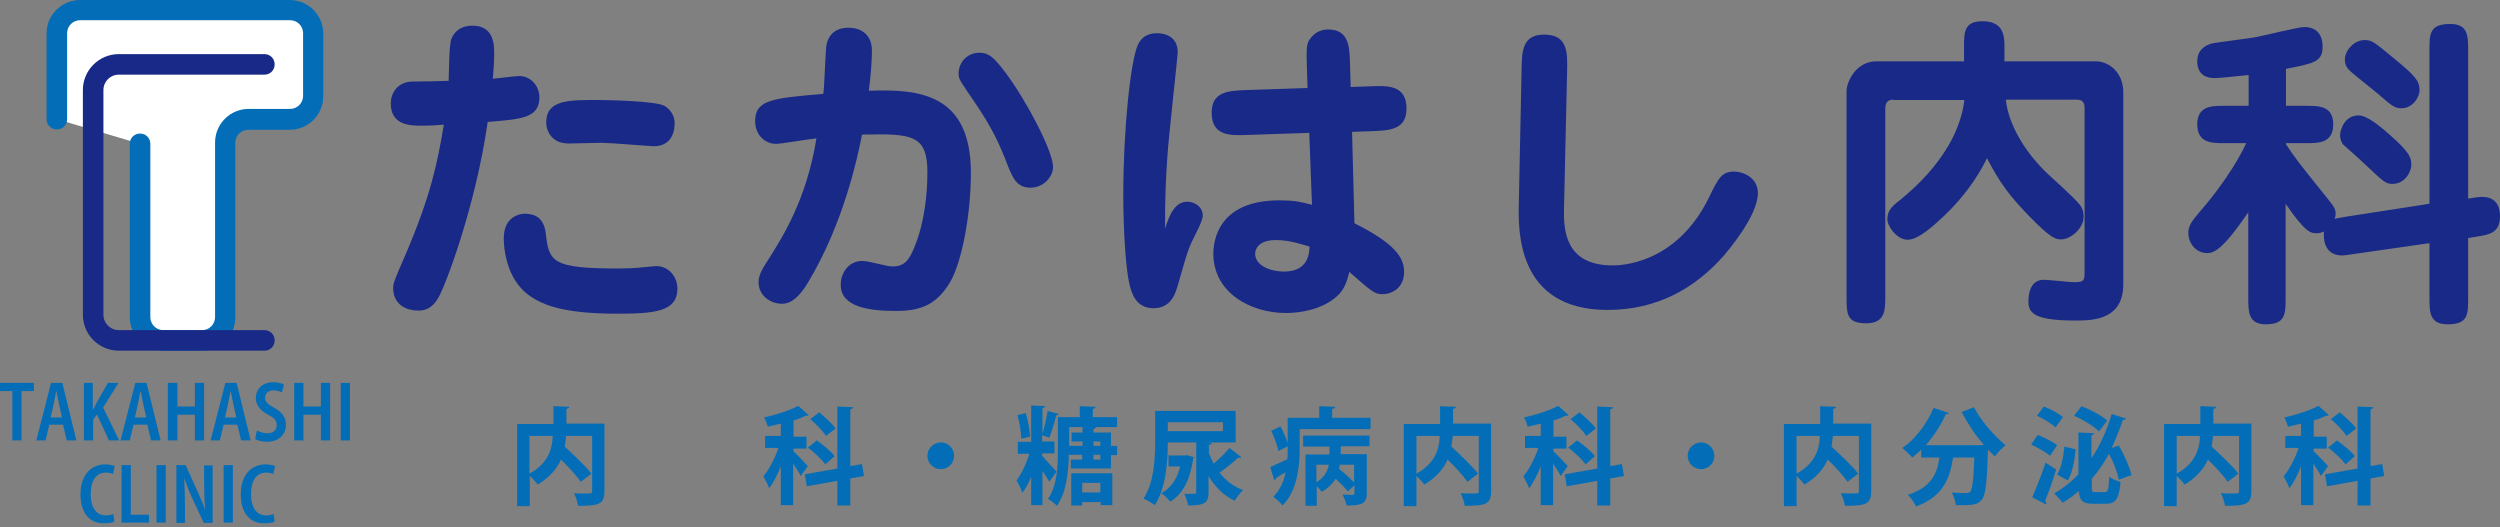 <?xml version="1.0" encoding="utf-8"?>
<!-- Generator: Adobe Illustrator 27.5.0, SVG Export Plug-In . SVG Version: 6.00 Build 0)  -->
<svg version="1.1" id="レイヤー_1" xmlns="http://www.w3.org/2000/svg" xmlns:xlink="http://www.w3.org/1999/xlink" x="0px"
	 y="0px" viewBox="0 0 730 154" style="enable-background:new 0 0 730 154;" xml:space="preserve">
<rect x="0" y="0" width="730" height="154" fill="#808080" stroke="none"/>
<style type="text/css">
	.st0{fill:#036EB7;}
	.st1{fill:#FFFFFF;}
	.st2{fill:#182987;}
</style>
<g>
	<g>
		<path class="st0" d="M3.6,114.2H0v-2.4h9.9v2.4H6.3v14.4H3.6V114.2z"/>
		<path class="st0" d="M14.4,124l-1.1,4.6h-2.7l4.3-16.8h3.3l4.1,16.8h-2.8l-1.1-4.6H14.4z M18.1,121.9l-0.9-4
			c-0.2-1.1-0.5-2.5-0.7-3.6h-0.1c-0.2,1.1-0.5,2.6-0.7,3.6l-0.9,4H18.1z"/>
		<path class="st0" d="M24.4,111.8h2.7v7.8h0.1c0.4-0.7,0.7-1.4,1-2l3.3-5.8h3.1l-4.5,7.2l4.7,9.6h-3l-3.5-7.6l-1.1,1.6v6h-2.7
			V111.8z"/>
		<path class="st0" d="M39,124l-1.1,4.6h-2.7l4.3-16.8h3.3l4.1,16.8h-2.8l-1.1-4.6H39z M42.7,121.9l-0.9-4c-0.2-1.1-0.5-2.5-0.7-3.6
			H41c-0.2,1.1-0.5,2.6-0.7,3.6l-0.9,4H42.7z"/>
		<path class="st0" d="M51.8,111.8v6.9h5.1v-6.9h2.7v16.8h-2.7v-7.5h-5.1v7.5H49v-16.8H51.8z"/>
		<path class="st0" d="M65.3,124l-1.1,4.6h-2.7l4.3-16.8h3.3l4.1,16.8h-2.8l-1.1-4.6H65.3z M69,121.9l-0.9-4
			c-0.2-1.1-0.5-2.5-0.7-3.6h-0.1c-0.2,1.1-0.5,2.6-0.7,3.6l-0.9,4H69z"/>
		<path class="st0" d="M75,125.7c0.7,0.4,2,0.8,3.1,0.8c1.8,0,2.7-1,2.7-2.4c0-1.4-0.8-2.1-2.5-3c-2.1-1.1-3.6-2.7-3.6-4.8
			c0-2.7,1.9-4.7,5.2-4.7c1.3,0,2.4,0.3,3,0.7l-0.6,2.3c-0.5-0.3-1.4-0.6-2.5-0.6c-1.7,0-2.4,1.1-2.4,2.1c0,1.3,0.8,1.9,2.7,3
			c2.4,1.3,3.4,2.9,3.4,4.9c0,2.9-2.1,5-5.5,5c-1.4,0-2.9-0.4-3.5-0.8L75,125.7z"/>
		<path class="st0" d="M88.6,111.8v6.9h5.1v-6.9h2.7v16.8h-2.7v-7.5h-5.1v7.5h-2.7v-16.8H88.6z"/>
		<path class="st0" d="M102.2,111.8v16.8h-2.7v-16.8H102.2z"/>
		<path class="st0" d="M33.4,152.3c-0.6,0.3-1.7,0.5-3.1,0.5c-4.3,0-6.8-3.2-6.8-8.4c0-6.2,3.5-8.8,7.2-8.8c1.4,0,2.4,0.3,2.8,0.5
			l-0.5,2.3c-0.5-0.2-1.2-0.4-2.1-0.4c-2.4,0-4.4,1.8-4.4,6.3c0,4.3,1.9,6.2,4.4,6.2c0.8,0,1.7-0.2,2.2-0.4L33.4,152.3z"/>
		<path class="st0" d="M35.5,135.8h2.7v14.5h5.3v2.3h-8V135.8z"/>
		<path class="st0" d="M48.4,135.8v16.8h-2.7v-16.8H48.4z"/>
		<path class="st0" d="M51.5,152.6v-16.8h2.7l3.3,7.3c0.8,1.7,1.7,3.8,2.3,5.5l0.1,0c-0.2-2.2-0.3-4.6-0.3-7.5v-5.2h2.5v16.8h-2.6
			l-3.4-7.3c-0.8-1.7-1.6-3.7-2.2-5.5l-0.1,0c0.1,2,0.2,4.4,0.2,7.6v5.2H51.5z"/>
		<path class="st0" d="M68,135.8v16.8h-2.7v-16.8H68z"/>
		<path class="st0" d="M80.2,152.3c-0.6,0.3-1.7,0.5-3.1,0.5c-4.3,0-6.8-3.2-6.8-8.4c0-6.2,3.5-8.8,7.2-8.8c1.4,0,2.4,0.3,2.8,0.5
			l-0.5,2.3c-0.5-0.2-1.2-0.4-2.1-0.4c-2.4,0-4.4,1.8-4.4,6.3c0,4.3,1.9,6.2,4.4,6.2c0.8,0,1.7-0.2,2.2-0.4L80.2,152.3z"/>
	</g>
	<g>
		<path class="st1" d="M16.6,34.8V9.7c0-3.7,3-6.8,6.8-6.8h61.2c3.7,0,6.8,3,6.8,6.8v18.3c0,3.7-3,6.8-6.8,6.8H72.5
			c-3.7,0-6.8,3-6.8,6.8v51.1c0,3.7-3,6.8-6.8,6.8H47.7c-3.7,0-6.8-3-6.8-6.8V42"/>
		<path class="st0" d="M59,102.4H47.7c-5.4,0-9.8-4.4-9.8-9.8V42c0-1.7,1.3-3,3-3s3,1.3,3,3v50.6c0,2.1,1.7,3.8,3.8,3.8H59
			c2.1,0,3.8-1.7,3.8-3.8V41.6c0-5.4,4.4-9.8,9.8-9.8h12.1c2.1,0,3.8-1.7,3.8-3.8V9.7c0-2.1-1.7-3.8-3.8-3.8H23.4
			c-2.1,0-3.8,1.7-3.8,3.8v25.1c0,1.7-1.3,3-3,3s-3-1.3-3-3V9.7C13.6,4.4,18,0,23.4,0h61.2c5.4,0,9.8,4.4,9.8,9.8v18.3
			c0,5.4-4.4,9.8-9.8,9.8H72.5c-2.1,0-3.8,1.7-3.8,3.8v51.1C68.7,98,64.4,102.4,59,102.4z"/>
	</g>
	<path class="st2" d="M77.2,102.4H34.7c-5.8,0-10.5-4.7-10.5-10.5V26.3c0-5.8,4.7-10.5,10.5-10.5h42.5c1.7,0,3,1.3,3,3s-1.3,3-3,3
		H34.7c-2.5,0-4.5,2-4.5,4.5v65.6c0,2.5,2,4.5,4.5,4.5h42.5c1.7,0,3,1.3,3,3S78.9,102.4,77.2,102.4z"/>
</g>
<g>
	<g>
		<path class="st0" d="M176.5,123.7v19.7c0,3.8-1.5,4.3-7.7,4.3c-0.1-1-0.7-2.7-1.2-3.7c1.1,0.1,2.3,0.1,3.2,0.1
			c1.9,0,2.1,0,2.1-0.7v-16.1h-7.6c-0.1,1-0.2,2-0.4,3.1c2.7,2.5,6.1,5.7,7.8,7.9l-3.1,2.4c-1.2-1.7-3.5-4.3-5.8-6.5
			c-1.2,2.7-3.3,5.2-6.8,7.3c-0.5-0.7-1.5-1.8-2.3-2.5v8.8h-3.7v-24h10.6v-5.2l4.6,0.2c0,0.3-0.2,0.5-0.8,0.6v4.3H176.5z
			 M154.6,127.3v11c5.5-3,6.7-7.3,6.8-11H154.6z"/>
		<path class="st0" d="M231.6,131.7c0.9,0.8,3.7,3.7,4.3,4.4l-2.1,2.9c-0.4-0.9-1.3-2.3-2.2-3.6v12.1H228v-11.3
			c-1,2.5-2.2,4.8-3.4,6.4c-0.3-1-1.2-2.6-1.7-3.5c1.7-2,3.4-5.3,4.4-8.3h-3.9v-3.5h4.6v-3.6c-1.3,0.3-2.6,0.6-3.8,0.9
			c-0.2-0.7-0.6-1.9-1.1-2.7c3.6-0.8,7.6-2.1,10-3.4l3,2.7c-0.2,0.2-0.4,0.2-0.8,0.2c-1,0.5-2.3,1-3.6,1.4v4.7h3.8v3.5h-3.8V131.7z
			 M252.3,139l-4,0.7v7.9h-3.8v-7.2l-8.9,1.6l-0.6-3.5l9.5-1.7v-18.1l4.6,0.2c0,0.3-0.2,0.5-0.8,0.6v16.6l3.4-0.6L252.3,139z
			 M241,135.6c-1-1.4-3.2-3.5-5.1-4.9l2.6-2.1c1.8,1.3,4.2,3.2,5.2,4.6L241,135.6z M239.2,120.4c1.7,1.4,3.8,3.3,4.8,4.7l-2.8,2.2
			c-0.9-1.4-2.9-3.5-4.6-4.9L239.2,120.4z"/>
		<path class="st0" d="M278.6,133.1c0,2.2-1.8,3.9-3.9,3.9c-2.2,0-3.9-1.8-3.9-3.9c0-2.2,1.8-3.9,3.9-3.9
			C276.9,129.1,278.6,131,278.6,133.1z"/>
		<path class="st0" d="M304.4,133.2c1.1,1.2,3.5,3.9,4.1,4.5l-2.1,3c-0.4-0.8-1.2-2-2-3.2v10h-3.3v-8.3c-0.7,1.8-1.6,3.5-2.6,4.7
			c-0.3-1.1-1.1-2.7-1.7-3.6c1.5-1.9,2.9-5,3.8-7.8h-3.4v-3.5h3.9v-10.6l4.1,0.2c0,0.3-0.2,0.4-0.8,0.5v7.6c0.6-1.9,1.2-4.7,1.5-6.7
			l3.3,0.9c-0.1,0.2-0.3,0.3-0.8,0.4c-0.4,1.9-1.3,4.7-2,6.5c-0.6-0.2-1.4-0.5-2.1-0.7v1.8h3.6v3.5h-3.6V133.2z M299.5,120.6
			c0.7,2.2,1.2,5.1,1.3,6.9l-2.6,0.6c0-1.8-0.5-4.7-1.1-6.9L299.5,120.6z M324.4,130.2h1.8v2.7h-1.8v3.9h-11.7v-2.6h3.3v-1.4h-3.9
			c-0.1,4.7-0.6,10.9-3.5,14.9c-0.5-0.6-1.9-1.7-2.6-2c2.7-3.9,2.9-9.5,2.9-13.7v-10.2h6.4v-3.2l4.6,0.2c0,0.3-0.2,0.5-0.8,0.6v2.4
			h7.1v2.9h-7.3v0l1.1,0c0,0.3-0.2,0.5-0.7,0.6v1h5.1V130.2z M312.2,130.2h3.9v-1.3h-3.2v-2.6h3.2v-1.6h-3.9V130.2z M312.8,147.6
			v-9.4h12v9.3h-3.4v-0.9H316v1H312.8z M321.4,141H316v2.8h5.3V141z M321.3,128.9h-2v1.3h2V128.9z M321.3,134.2v-1.4h-2v1.4H321.3z"
			/>
		<path class="st0" d="M360.8,129.2H341c0,5.4-0.5,13.3-3.8,18.3c-0.7-0.6-2.4-1.5-3.3-1.9c3.1-4.7,3.4-11.7,3.4-16.6V120h23.5
			V129.2z M346.6,132.9l2,0.6c0,0.2-0.2,0.4-0.2,0.5c-0.9,6.3-3.1,10.3-6.7,12.5c-0.5-0.7-1.8-2-2.6-2.5c2.7-1.4,4.6-4,5.5-7.8h-3.4
			v-3.2h4.8L346.6,132.9z M357.1,123.3H341v2.6h16.1V123.3z M353,132.3c0.4,1.1,0.9,2.1,1.4,3.1c1.6-1.4,3.4-3.1,4.6-4.6l3.5,2.7
			c-0.2,0.2-0.5,0.2-1,0.2c-1.4,1.3-3.6,3.1-5.4,4.3c1.8,2.3,4.1,4.1,6.9,5.1c-0.8,0.7-1.9,2.2-2.5,3.1c-3.2-1.5-5.7-4-7.6-7.2v4.8
			c0,3-1.1,3.8-6,3.8c-0.1-1-0.6-2.4-1.1-3.4c0.6,0,1.2,0,1.8,0c1.6,0,1.7,0,1.7-0.5v-14.6l4.5,0.2c0,0.3-0.2,0.5-0.8,0.6V132.3z"/>
		<path class="st0" d="M389.1,122h11.1v3.3h-20.7v5.9c0,5-0.7,12.1-5,16.4c-0.5-0.7-1.9-2-2.7-2.5c2-2.1,3.1-4.6,3.6-7.2
			c-1.1,0.6-2.1,1.2-2.8,1.7c0,0.3-0.2,0.5-0.5,0.6l-1.2-3.8c1.3-0.6,3.1-1.4,5-2.3c0.1-1,0.1-1.7,0.1-3.8l-2.7,1.4
			c-0.3-1.5-1.2-4-2.1-5.9l2.7-1.3c0.8,1.5,1.7,3.5,2.1,4.9V122h9.2v-3.4l4.7,0.2c0,0.3-0.3,0.5-0.9,0.6V122z M380.5,130.3v-3.1
			h19.4v3.1h-8.4v2.3h7.6V144c0,2.6-0.8,3.7-5.9,3.6c-0.2-1-0.7-2.3-1.2-3.2c0.7,0,1.5,0.1,2.1,0.1c1.3,0,1.4,0,1.4-0.5v-2.3
			l-1.9,1.8c-0.8-1-2.2-2.4-3.6-3.7c-0.9,1.4-2.2,2.8-4.1,3.8c-0.3-0.5-0.8-1.1-1.4-1.7v5.8h-3.3v-15h7v-2.3H380.5z M384.4,135.7
			v5.1c2.4-1.4,3.3-3.3,3.6-5.1H384.4z M391.2,135.7c-0.1,0.4-0.1,0.8-0.2,1.2c1.5,1.2,3.3,2.8,4.4,4v-5.2H391.2z"/>
		<path class="st0" d="M435.4,123.7v19.7c0,3.8-1.5,4.3-7.7,4.3c-0.1-1-0.7-2.7-1.2-3.7c1.1,0.1,2.3,0.1,3.2,0.1
			c1.9,0,2.1,0,2.1-0.7v-16.1h-7.6c-0.1,1-0.2,2-0.4,3.1c2.7,2.5,6.1,5.7,7.8,7.9l-3.1,2.4c-1.2-1.7-3.5-4.3-5.8-6.5
			c-1.2,2.7-3.3,5.2-6.8,7.3c-0.5-0.7-1.5-1.8-2.3-2.5v8.8h-3.7v-24h10.6v-5.2l4.6,0.2c0,0.3-0.2,0.5-0.8,0.6v4.3H435.4z
			 M413.6,127.3v11c5.5-3,6.7-7.3,6.8-11H413.6z"/>
		<path class="st0" d="M453.5,131.7c0.9,0.8,3.7,3.7,4.3,4.4l-2.1,2.9c-0.4-0.9-1.3-2.3-2.2-3.6v12.1h-3.6v-11.3
			c-1,2.5-2.2,4.8-3.4,6.4c-0.3-1-1.2-2.6-1.7-3.5c1.7-2,3.4-5.3,4.4-8.3h-3.9v-3.5h4.6v-3.6c-1.3,0.3-2.6,0.6-3.8,0.9
			c-0.2-0.7-0.6-1.9-1.1-2.7c3.6-0.8,7.6-2.1,10-3.4l3,2.7c-0.2,0.2-0.4,0.2-0.8,0.2c-1,0.5-2.3,1-3.6,1.4v4.7h3.8v3.5h-3.8V131.7z
			 M474.2,139l-4,0.7v7.9h-3.8v-7.2l-8.9,1.6l-0.6-3.5l9.5-1.7v-18.1l4.6,0.2c0,0.3-0.2,0.5-0.8,0.6v16.6l3.4-0.6L474.2,139z
			 M463,135.6c-1-1.4-3.2-3.5-5.1-4.9l2.6-2.1c1.8,1.3,4.2,3.2,5.2,4.6L463,135.6z M461.2,120.4c1.7,1.4,3.8,3.3,4.8,4.7l-2.8,2.2
			c-0.9-1.4-2.9-3.5-4.6-4.9L461.2,120.4z"/>
		<path class="st0" d="M500.6,133.1c0,2.2-1.8,3.9-3.9,3.9c-2.2,0-3.9-1.8-3.9-3.9c0-2.2,1.8-3.9,3.9-3.9
			C498.8,129.1,500.6,131,500.6,133.1z"/>
		<path class="st0" d="M546.4,123.7v19.7c0,3.8-1.5,4.3-7.7,4.3c-0.1-1-0.7-2.7-1.2-3.7c1.1,0.1,2.3,0.1,3.2,0.1
			c1.9,0,2.1,0,2.1-0.7v-16.1h-7.6c-0.1,1-0.2,2-0.4,3.1c2.7,2.5,6.1,5.7,7.8,7.9l-3.1,2.4c-1.2-1.7-3.5-4.3-5.8-6.5
			c-1.2,2.7-3.3,5.2-6.8,7.3c-0.5-0.7-1.5-1.8-2.3-2.5v8.8h-3.7v-24h10.6v-5.2l4.6,0.2c0,0.3-0.2,0.5-0.8,0.6v4.3H546.4z
			 M524.6,127.3v11c5.5-3,6.7-7.3,6.8-11H524.6z"/>
		<path class="st0" d="M579.3,129.9c-2.5-2.8-4.8-6.3-6.5-9.6l3.6-1.4c2,3.9,5.9,8.4,9.2,11.1c-1,0.8-2.4,2.3-3.1,3.3
			c-0.6-0.6-1.3-1.3-2-2c-0.3,9.6-0.7,13.3-1.8,14.6c-1,1.2-2,1.6-5.5,1.6c-0.7,0-1.4,0-2.1,0c-0.1-1.1-0.6-2.7-1.2-3.7
			c1.7,0.1,3.3,0.2,4.1,0.2c0.6,0,0.9-0.1,1.3-0.4c0.6-0.7,1-3.5,1.2-10h-6.2c-0.9,5.6-2.5,11.2-10.8,14.3c-0.5-1-1.5-2.6-2.4-3.4
			c7-2.3,8.6-6.4,9.2-10.9h-5.3v-2.3c-0.9,0.8-1.7,1.6-2.6,2.3c-0.7-0.8-2.1-2.1-2.9-2.8c3.7-2.5,7.2-7.1,9.1-11.7l4.5,1.5
			c-0.2,0.3-0.6,0.4-0.9,0.3c-1.5,3.3-3.5,6.4-5.9,9.1h15.3l0.9,0L579.3,129.9z"/>
		<path class="st0" d="M595,127c1.9,0.7,4.4,2,5.7,3l-2.1,3.1c-1.1-1-3.6-2.4-5.5-3.3L595,127z M593.4,145.2
			c1.1-2.5,2.7-6.4,3.9-10.1l3.1,2c-1,3.3-2.2,6.7-3.2,9.1c0.2,0.2,0.3,0.5,0.3,0.7c0,0.2,0,0.3-0.1,0.4L593.4,145.2z M600.2,124.8
			c-1.1-1.1-3.5-2.5-5.4-3.4l2-2.7c1.9,0.7,4.3,2,5.6,3.1L600.2,124.8z M610.8,142.2c0,1.4,0.2,1.5,1.1,1.5h2.7c1,0,1.1-0.8,1.3-4.5
			c0.8,0.6,2.3,1.3,3.3,1.5c-0.4,4.8-1.3,6.4-4.3,6.4h-3.7c-3,0-4-0.9-4.2-3.7c-1.4,1.2-3,2.4-4.7,3.4c-0.6-0.8-1.7-2-2.5-2.7
			c2.6-1.5,5-3.4,7.1-5.6v-12.2l4.6,0.2c0,0.3-0.3,0.5-0.8,0.6v6.7c2.5-3.7,4.5-8.1,5.9-12.9l4.2,1.3c-0.1,0.3-0.4,0.4-0.9,0.4
			c-1,2.9-2.1,5.6-3.3,8.2l2.1-0.7c1.6,2.7,3.1,6.2,3.7,8.6l-3.7,1.4c-0.4-2.1-1.5-5.1-2.9-7.6c-1.4,2.7-3.1,5.1-5,7.3V142.2z
			 M606.1,131.2c-0.3,3.2-0.9,6.8-2.3,9.1l-3.1-1.7c1.2-2,1.8-5.1,2.1-8.2L606.1,131.2z M607.8,118.6c2.6,1,5.9,2.7,7.5,4.2
			l-2.4,3.2c-1.4-1.5-4.7-3.5-7.3-4.6L607.8,118.6z"/>
		<path class="st0" d="M657.4,123.7v19.7c0,3.8-1.5,4.3-7.7,4.3c-0.1-1-0.7-2.7-1.2-3.7c1.1,0.1,2.3,0.1,3.2,0.1
			c1.9,0,2.1,0,2.1-0.7v-16.1h-7.6c-0.1,1-0.2,2-0.4,3.1c2.7,2.5,6.1,5.7,7.8,7.9l-3.1,2.4c-1.2-1.7-3.5-4.3-5.8-6.5
			c-1.2,2.7-3.3,5.2-6.8,7.3c-0.5-0.7-1.5-1.8-2.3-2.5v8.8h-3.7v-24h10.6v-5.2l4.6,0.2c0,0.3-0.2,0.5-0.8,0.6v4.3H657.4z
			 M635.6,127.3v11c5.5-3,6.7-7.3,6.8-11H635.6z"/>
		<path class="st0" d="M675.5,131.7c0.9,0.8,3.7,3.7,4.3,4.4l-2.1,2.9c-0.4-0.9-1.3-2.3-2.2-3.6v12.1h-3.6v-11.3
			c-1,2.5-2.2,4.8-3.4,6.4c-0.3-1-1.2-2.6-1.7-3.5c1.7-2,3.4-5.3,4.4-8.3h-3.9v-3.5h4.6v-3.6c-1.3,0.3-2.6,0.6-3.8,0.9
			c-0.2-0.7-0.6-1.9-1.1-2.7c3.6-0.8,7.6-2.1,10-3.4l3,2.7c-0.2,0.2-0.4,0.2-0.8,0.2c-1,0.5-2.3,1-3.6,1.4v4.7h3.8v3.5h-3.8V131.7z
			 M696.2,139l-4,0.7v7.9h-3.8v-7.2l-8.9,1.6l-0.6-3.5l9.5-1.7v-18.1l4.6,0.2c0,0.3-0.2,0.5-0.8,0.6v16.6l3.4-0.6L696.2,139z
			 M684.9,135.6c-1-1.4-3.2-3.5-5.1-4.9l2.6-2.1c1.8,1.3,4.2,3.2,5.2,4.6L684.9,135.6z M683.2,120.4c1.7,1.4,3.8,3.3,4.8,4.7
			l-2.8,2.2c-0.9-1.4-2.9-3.5-4.6-4.9L683.2,120.4z"/>
	</g>
	<g>
		<path class="st2" d="M131.8,11.4c0.4-1.1,1.8-3.9,6.2-3.9c6.3,0,6.3,5.7,6.3,8.3c0,2.3-0.2,4.9-0.4,7.2c1.3-0.1,6.6-0.8,7.7-0.8
			c3.5,0,5.9,3,5.9,6.2c0,6-5,6.4-15.1,7.2c-3.5,24.6-12.4,48.1-14.5,51.5c-1.8,3.1-4,3.6-5.8,3.6c-3.1,0-7.3-1.5-7.3-6.6
			c0-1.4,0.4-2.4,3.5-9.5c7.6-17.7,9.4-27,11.3-38.2c-2.1,0.2-4.3,0.3-6.4,0.3c-3.2,0-9.1,0-9.1-6.5c0-2.7,1.7-6.4,6.6-6.4
			c4,0,6.5-0.1,10.3-0.2C131.1,21.7,131.1,13,131.8,11.4z M159.4,68.4c0.9,8.1,2,10,21.1,10c5.2,0,7.3-0.4,9.9-0.6
			c0.4,0,0.8-0.1,1.2-0.1c3.6,0,6.2,3,6.2,6.6c0,6.6-6.4,7.3-17.5,7.3c-15.9,0-21.7-2.6-25.3-5c-7.8-5.1-7.9-15.8-7.9-17
			c0-7.2,5.9-7.2,6.2-7.2C155.2,62.5,158.8,62.7,159.4,68.4z M190.9,42.7c-1,0-12.8-1-15.2-1c-1.5,0-8.3,0.2-9.7,0.2
			c-4.5,0-6.5-3.2-6.5-6.2c0-6.5,6.5-6.5,14.7-6.5c3.5,0,17.3,0.3,19.8,1.7c1.1,0.6,3.5,2.6,2.9,6.3
			C196.8,38.8,195.8,42.7,190.9,42.7z"/>
		<path class="st2" d="M283.5,50.5c0,12.4-2.7,25.8-5.8,31.4c-3.7,6.5-8.1,8.9-15.9,8.9c-7.7,0-16.3-1-16.3-7.6c0-4,2.7-7,6.2-7
			c2.3,0,6.9,1.6,8.9,1.6c2.5,0,4-0.9,5.2-3.1c0.8-1.3,5-9.7,5-24.5c0-11-4.8-11.2-19.1-10.9c-1.2,6.4-5.4,25.9-15.6,42.9
			c-1.4,2.4-4.1,6.5-7.7,6.5c-3.6,0-6.9-2.5-6.9-6.3c0-2.3,1.3-4.2,3.1-7c3.9-6.2,10.9-17.1,13.8-35c-3.6,0.4-10.2,1.6-11.8,1.6
			c-3.5,0-6.1-2.9-6.1-6.6c0-6.3,5-6.7,19.9-8c0.4-2.6,0.6-13.3,1-14.7c0.7-2.6,2.6-4.6,6.3-4.6c4.2,0,6.9,2.4,6.9,6.7
			c0,2.9-0.3,6.9-0.9,11.7C268.6,25.9,283.5,27.5,283.5,50.5z M300.9,54.8c-4,0-5.2-2.9-6.6-6.4c-2.5-6.4-4.3-10.6-9.8-18.7
			c-4.1-6-4.6-6.6-4.6-8.1c0-3.5,2.6-6.2,6.1-6.2c2.7,0,4.2,1.3,7.6,5.8c6.2,8.3,13.9,23,13.9,27.6
			C307.5,51.4,304.9,54.8,300.9,54.8z"/>
		<path class="st2" d="M346.7,58.9c1.8,0,4.5,1.2,4.5,4.1c0,1.9-3,6.7-4,9.5c-1.5,4-2.9,10-3.8,12.4c-0.4,1.1-1.7,5.1-6.6,5.1
			c-5.5,0-6.6-5.2-7.1-7.5c-0.9-4-1.7-14.6-1.7-25.7c0-18.8,2.1-39.1,4.3-43.8c0.9-1.9,2.6-3.3,5.5-3.3c0.7,0,6.1,0,6.1,5.6
			c0,0.9-2.7,25.2-3,30c-0.4,5.4-0.8,13.7-0.7,21.5C341.5,62.5,343.2,58.9,346.7,58.9z M381.6,19.1c-0.1-4.2-0.2-6,0.7-7.4
			c1.3-2,3.2-3.1,5.5-3.1c6.2,0,6.3,5.3,6.4,10.2l0.2,6.6l5.8-0.2c5-0.2,10.5-0.4,10.5,6.5c0,6.2-5,6.4-10,6.6l-5.9,0.2l0.7,26.7
			c11.8,5.9,14.5,10,14.5,14.2c0,4.8-3.7,6.5-6.3,6.5c-2.3,0-3.1-0.7-9.7-6.5c-0.5,1.9-1.1,4.9-3.6,7.1c-4.4,4-11,4.9-14.9,4.9
			c-10.4,0-21.2-6-21.2-17.3c0-3.5,1.2-15.6,19.3-15.6c4.1,0,6.1,0.4,9.5,1.3l-0.8-21l-18,0.6c-5,0.2-10.5,0.4-10.5-6.5
			c0-6.2,5-6.4,10-6.6l18-0.6L381.6,19.1z M372.5,70.1c-5.8,0-6,3.5-6,4c0,3.4,4.4,5.2,8.4,5.2c7.2,0,7.4-5.4,7.5-7.3
			C379.9,71.3,376.6,70.1,372.5,70.1z"/>
		<path class="st2" d="M456.7,60.4c-0.2,6.5,0.1,17.1,14.2,17.1c1.7,0,18.4,0,28.1-19.8c2.8-5.8,3.8-7.6,7.4-7.6
			c2.5,0,6.9,1.7,6.9,6.3c0,6.7-9,17.1-9.9,18.2c-8.4,9.5-19.4,15.9-34,15.9c-26.6,0-26.1-23.4-25.9-31.2l0.8-39.1
			c0.1-5.2,0.2-10.1,6.6-10.1c6.9,0,6.8,5.3,6.7,10.4L456.7,60.4z"/>
		<path class="st2" d="M552.9,29.1c-2.4,0-2.4,1.8-2.4,2.9v54.7c0,4-0.1,7.7-5.6,7.7c-5.7,0-5.7-2.8-5.7-7.7V26.5
			c0-2.3,2.5-8.6,8.8-8.6h25.5v-4.1c0-4.4,0-7.6,5.4-7.6c6.4,0,6.4,4.7,6.4,7.6v4.1h26.6c3.9,0,8.1,3.2,8.1,9.1V83
			c0,10.2-8.5,10.6-13.8,10.6c-11.6,0-13.9-1.9-13.9-5.5c0-3.7,1.3-6.4,4.5-6.4c1.4,0,7.6,0.7,8.9,0.7c3,0,3-0.6,3-3.5V31.5
			c0-2.4-1.4-2.4-2.8-2.4h-20.2c0.8,7.8,6.3,16.2,12.6,22c6.2,5.6,8.5,8,9.1,8.8c0.9,1.3,1,2.3,1,3.5c0,3.3-3.8,6.5-6.5,6.5
			c-1.5,0-2.8,0-9.4-6.8c-5.7-5.9-8.5-9.6-12.3-16.9c-1.2,2.4-4.6,9.3-12.7,17c-2.6,2.4-7.2,6.8-10.5,6.8c-3.1,0-5.9-3.9-5.9-6
			c0-2.5,1.4-3.8,3.6-5.5c2.5-2.1,17-13.4,18.9-29.3H552.9z"/>
		<path class="st2" d="M667.5,42.1c2.7,4.1,3.7,5.4,12.4,16.2c1.6,2,2.1,2.8,2.1,4c0,0.8-0.2,1.3-0.3,1.6c1-0.2,1.3-0.3,3.8-0.7
			l23.9-3.7V14.7c0-4.8,0-7.7,6.1-7.7c5.2,0,5.2,3.6,5.2,7.7V58c2.3-0.4,3.2-0.5,4.1-0.5c5.2,0,5.2,4.6,5.2,5.6c0,5-3.2,5.4-6.8,6
			l-2.5,0.4V87c0,4.8,0,7.7-6,7.7c-5.3,0-5.3-3.6-5.3-7.7V71l-22.3,3.2c-2.3,0.3-2.6,0.4-3.1,0.4c-5.2,0-5.6-4.5-5.4-7
			c-0.7,0.3-1.3,0.5-2.1,0.5c-1.7,0-3.2,0-9.1-8.6V87c0,4.6,0,7.7-5.8,7.7c-5.1,0-5.1-3.7-5.1-7.7v-25
			c-7.8,11.4-10.2,11.9-12.1,11.9c-2.9,0-5.4-2.6-5.4-5.9c0-1.9,0.8-3.2,3.1-5.9c1.4-1.6,9.2-10.5,13.8-20.3h-6.6
			c-3.4,0-7.7,0-7.7-5.5c0-5.4,4.3-5.4,7.7-5.4h7.3v-9c-4.9,0.5-8.6,0.9-10,0.9c-2.4,0-5-1-5-4.9c0-2.9,1.8-4.7,4.7-5.3
			c1.7-0.3,10.6-1.4,12.6-1.8c2.2-0.4,12.2-2.9,13.9-2.9c4.5,0,5.4,3.3,5.4,5.7c0,4.4-2.4,4.9-10.7,6.5v10.8h6.1
			c3.4,0,7.7,0,7.7,5.4c0,5.5-4.3,5.5-7.7,5.5h-6.1V42.1z M698.6,53.7c-2,0-2.6-0.6-8.3-6c-1-0.9-4.9-4.5-6.1-5.5
			c-0.4-0.4-0.9-1.6-0.9-2.6c0-1.7,1.3-5.9,5.4-5.9c2.6,0,6.5,3.4,8.8,5.4c6.6,5.7,6.6,7.2,6.6,9.2
			C704.1,49.9,702.4,53.7,698.6,53.7z M701.3,31.6c-2,0-2.6-0.4-7.4-4.6c-1.3-1.1-7.1-5.6-8.1-6.7c-0.7-0.8-1.1-1.6-1.1-2.9
			c0-2.6,2.6-5.7,5.8-5.7c2.1,0,2.8,0.6,8.6,5.4c6.1,5,7.4,6.5,7.4,9.2C706.5,28.5,704.4,31.6,701.3,31.6z"/>
	</g>
</g>
</svg>
